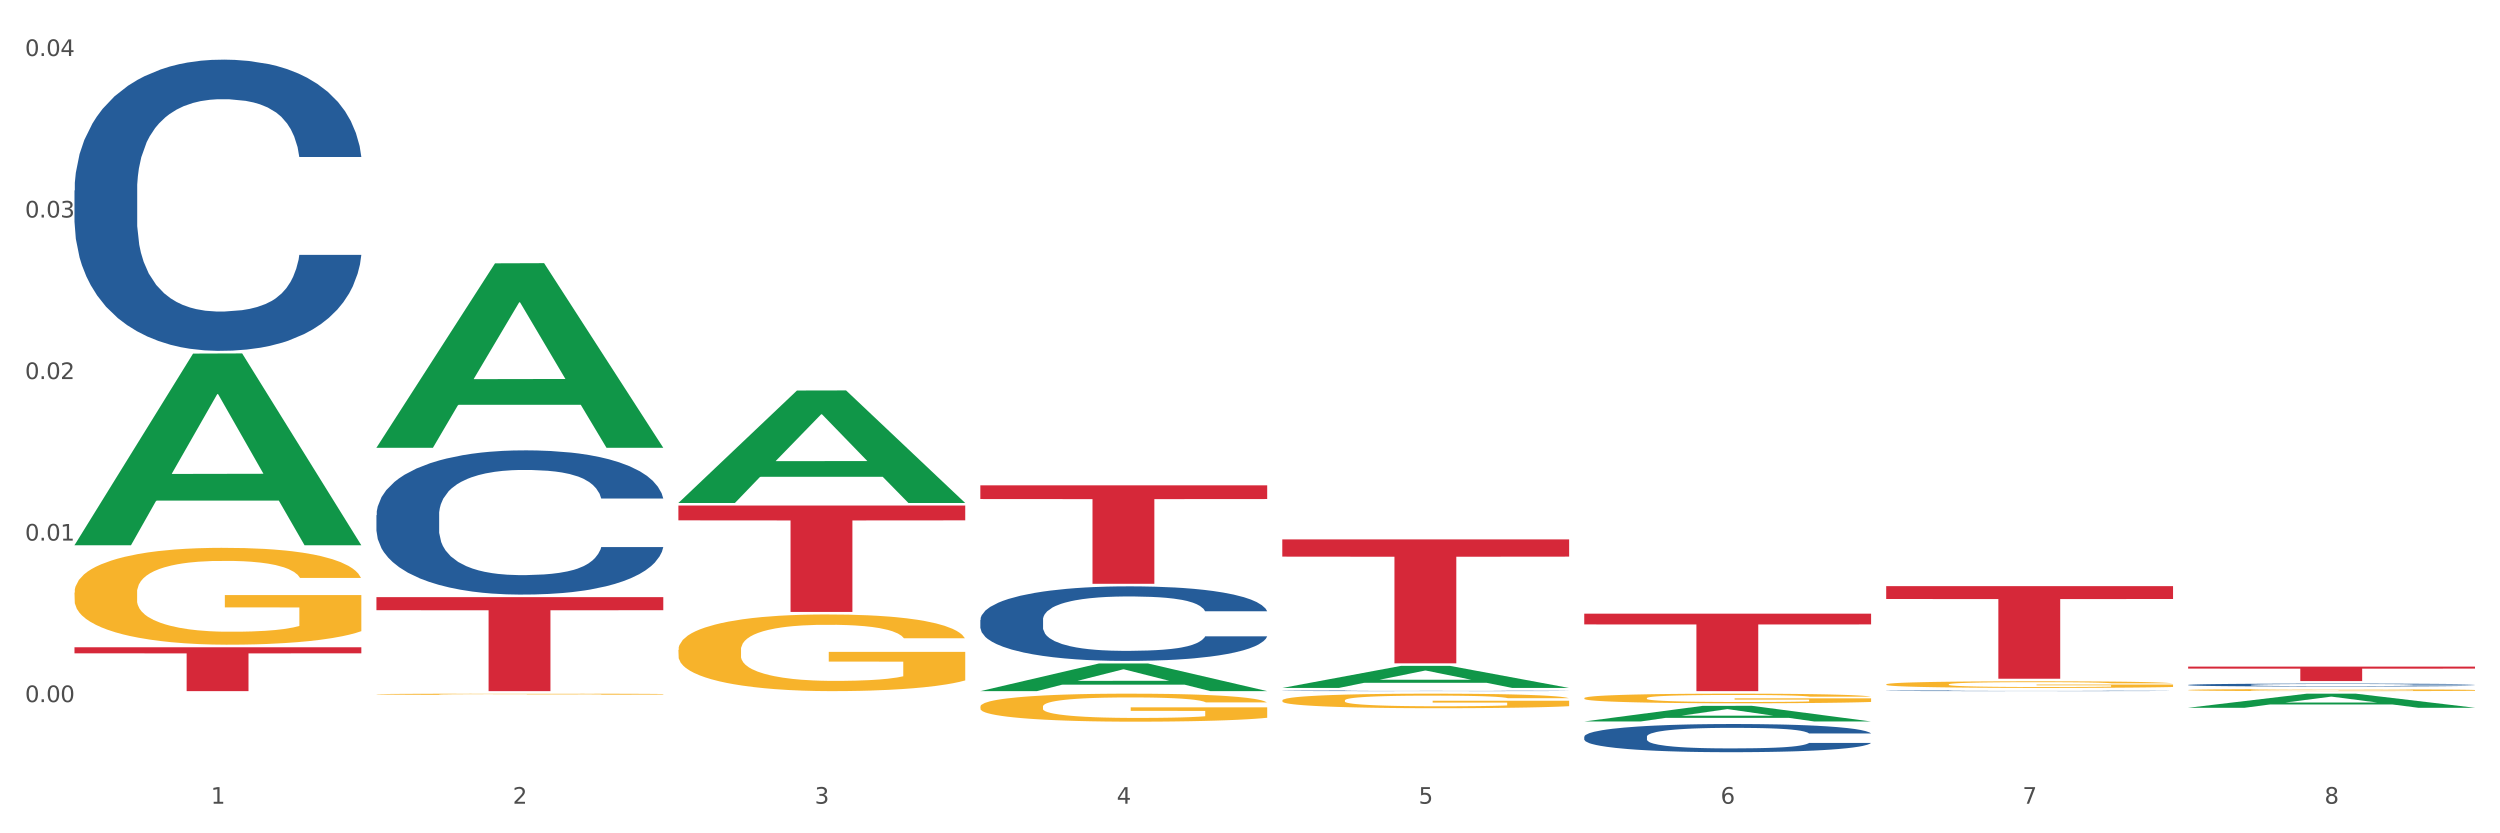 <?xml version="1.0" encoding="utf-8" standalone="no"?>
<!DOCTYPE svg PUBLIC "-//W3C//DTD SVG 1.1//EN"
  "http://www.w3.org/Graphics/SVG/1.1/DTD/svg11.dtd">
<svg xmlns:xlink="http://www.w3.org/1999/xlink" width="1080pt" height="360pt" viewBox="0 0 1080 360" xmlns="http://www.w3.org/2000/svg" version="1.1">
 <rect x="0" y="0" width="1080" height="360" fill="#333333" stroke="none"/>
 <defs>
  <style type="text/css">*{stroke-linejoin: round; stroke-linecap: butt}</style>
 </defs>
 <g id="figure_1">
  <g id="patch_1">
   <path d="M 0 360 
L 1080 360 
L 1080 0 
L 0 0 
z
" style="fill: #ffffff; stroke: #ffffff; stroke-linejoin: miter"/>
  </g>
  <g id="axes_1">
   <g id="matplotlib.axis_1">
    <g id="xtick_1">
     <g id="text_1">
      <!-- 1 -->
      <g style="fill: #4d4d4d" transform="translate(91.082 347.204) scale(0.096 -0.096)">
       <defs>
        <path id="DejaVuSans-31" d="M 794 531 
L 1825 531 
L 1825 4091 
L 703 3866 
L 703 4441 
L 1819 4666 
L 2450 4666 
L 2450 531 
L 3481 531 
L 3481 0 
L 794 0 
L 794 531 
z
" transform="scale(0.016)"/>
       </defs>
       <use xlink:href="#DejaVuSans-31"/>
      </g>
     </g>
    </g>
    <g id="xtick_2">
     <g id="text_2">
      <!-- 2 -->
      <g style="fill: #4d4d4d" transform="translate(221.525 347.204) scale(0.096 -0.096)">
       <defs>
        <path id="DejaVuSans-32" d="M 1228 531 
L 3431 531 
L 3431 0 
L 469 0 
L 469 531 
Q 828 903 1448 1529 
Q 2069 2156 2228 2338 
Q 2531 2678 2651 2914 
Q 2772 3150 2772 3378 
Q 2772 3750 2511 3984 
Q 2250 4219 1831 4219 
Q 1534 4219 1204 4116 
Q 875 4013 500 3803 
L 500 4441 
Q 881 4594 1212 4672 
Q 1544 4750 1819 4750 
Q 2544 4750 2975 4387 
Q 3406 4025 3406 3419 
Q 3406 3131 3298 2873 
Q 3191 2616 2906 2266 
Q 2828 2175 2409 1742 
Q 1991 1309 1228 531 
z
" transform="scale(0.016)"/>
       </defs>
       <use xlink:href="#DejaVuSans-32"/>
      </g>
     </g>
    </g>
    <g id="xtick_3">
     <g id="text_3">
      <!-- 3 -->
      <g style="fill: #4d4d4d" transform="translate(351.968 347.204) scale(0.096 -0.096)">
       <defs>
        <path id="DejaVuSans-33" d="M 2597 2516 
Q 3050 2419 3304 2112 
Q 3559 1806 3559 1356 
Q 3559 666 3084 287 
Q 2609 -91 1734 -91 
Q 1441 -91 1130 -33 
Q 819 25 488 141 
L 488 750 
Q 750 597 1062 519 
Q 1375 441 1716 441 
Q 2309 441 2620 675 
Q 2931 909 2931 1356 
Q 2931 1769 2642 2001 
Q 2353 2234 1838 2234 
L 1294 2234 
L 1294 2753 
L 1863 2753 
Q 2328 2753 2575 2939 
Q 2822 3125 2822 3475 
Q 2822 3834 2567 4026 
Q 2313 4219 1838 4219 
Q 1578 4219 1281 4162 
Q 984 4106 628 3988 
L 628 4550 
Q 988 4650 1302 4700 
Q 1616 4750 1894 4750 
Q 2613 4750 3031 4423 
Q 3450 4097 3450 3541 
Q 3450 3153 3228 2886 
Q 3006 2619 2597 2516 
z
" transform="scale(0.016)"/>
       </defs>
       <use xlink:href="#DejaVuSans-33"/>
      </g>
     </g>
    </g>
    <g id="xtick_4">
     <g id="text_4">
      <!-- 4 -->
      <g style="fill: #4d4d4d" transform="translate(482.412 347.204) scale(0.096 -0.096)">
       <defs>
        <path id="DejaVuSans-34" d="M 2419 4116 
L 825 1625 
L 2419 1625 
L 2419 4116 
z
M 2253 4666 
L 3047 4666 
L 3047 1625 
L 3713 1625 
L 3713 1100 
L 3047 1100 
L 3047 0 
L 2419 0 
L 2419 1100 
L 313 1100 
L 313 1709 
L 2253 4666 
z
" transform="scale(0.016)"/>
       </defs>
       <use xlink:href="#DejaVuSans-34"/>
      </g>
     </g>
    </g>
    <g id="xtick_5">
     <g id="text_5">
      <!-- 5 -->
      <g style="fill: #4d4d4d" transform="translate(612.855 347.204) scale(0.096 -0.096)">
       <defs>
        <path id="DejaVuSans-35" d="M 691 4666 
L 3169 4666 
L 3169 4134 
L 1269 4134 
L 1269 2991 
Q 1406 3038 1543 3061 
Q 1681 3084 1819 3084 
Q 2600 3084 3056 2656 
Q 3513 2228 3513 1497 
Q 3513 744 3044 326 
Q 2575 -91 1722 -91 
Q 1428 -91 1123 -41 
Q 819 9 494 109 
L 494 744 
Q 775 591 1075 516 
Q 1375 441 1709 441 
Q 2250 441 2565 725 
Q 2881 1009 2881 1497 
Q 2881 1984 2565 2268 
Q 2250 2553 1709 2553 
Q 1456 2553 1204 2497 
Q 953 2441 691 2322 
L 691 4666 
z
" transform="scale(0.016)"/>
       </defs>
       <use xlink:href="#DejaVuSans-35"/>
      </g>
     </g>
    </g>
    <g id="xtick_6">
     <g id="text_6">
      <!-- 6 -->
      <g style="fill: #4d4d4d" transform="translate(743.299 347.204) scale(0.096 -0.096)">
       <defs>
        <path id="DejaVuSans-36" d="M 2113 2584 
Q 1688 2584 1439 2293 
Q 1191 2003 1191 1497 
Q 1191 994 1439 701 
Q 1688 409 2113 409 
Q 2538 409 2786 701 
Q 3034 994 3034 1497 
Q 3034 2003 2786 2293 
Q 2538 2584 2113 2584 
z
M 3366 4563 
L 3366 3988 
Q 3128 4100 2886 4159 
Q 2644 4219 2406 4219 
Q 1781 4219 1451 3797 
Q 1122 3375 1075 2522 
Q 1259 2794 1537 2939 
Q 1816 3084 2150 3084 
Q 2853 3084 3261 2657 
Q 3669 2231 3669 1497 
Q 3669 778 3244 343 
Q 2819 -91 2113 -91 
Q 1303 -91 875 529 
Q 447 1150 447 2328 
Q 447 3434 972 4092 
Q 1497 4750 2381 4750 
Q 2619 4750 2861 4703 
Q 3103 4656 3366 4563 
z
" transform="scale(0.016)"/>
       </defs>
       <use xlink:href="#DejaVuSans-36"/>
      </g>
     </g>
    </g>
    <g id="xtick_7">
     <g id="text_7">
      <!-- 7 -->
      <g style="fill: #4d4d4d" transform="translate(873.742 347.204) scale(0.096 -0.096)">
       <defs>
        <path id="DejaVuSans-37" d="M 525 4666 
L 3525 4666 
L 3525 4397 
L 1831 0 
L 1172 0 
L 2766 4134 
L 525 4134 
L 525 4666 
z
" transform="scale(0.016)"/>
       </defs>
       <use xlink:href="#DejaVuSans-37"/>
      </g>
     </g>
    </g>
    <g id="xtick_8">
     <g id="text_8">
      <!-- 8 -->
      <g style="fill: #4d4d4d" transform="translate(1004.185 347.204) scale(0.096 -0.096)">
       <defs>
        <path id="DejaVuSans-38" d="M 2034 2216 
Q 1584 2216 1326 1975 
Q 1069 1734 1069 1313 
Q 1069 891 1326 650 
Q 1584 409 2034 409 
Q 2484 409 2743 651 
Q 3003 894 3003 1313 
Q 3003 1734 2745 1975 
Q 2488 2216 2034 2216 
z
M 1403 2484 
Q 997 2584 770 2862 
Q 544 3141 544 3541 
Q 544 4100 942 4425 
Q 1341 4750 2034 4750 
Q 2731 4750 3128 4425 
Q 3525 4100 3525 3541 
Q 3525 3141 3298 2862 
Q 3072 2584 2669 2484 
Q 3125 2378 3379 2068 
Q 3634 1759 3634 1313 
Q 3634 634 3220 271 
Q 2806 -91 2034 -91 
Q 1263 -91 848 271 
Q 434 634 434 1313 
Q 434 1759 690 2068 
Q 947 2378 1403 2484 
z
M 1172 3481 
Q 1172 3119 1398 2916 
Q 1625 2713 2034 2713 
Q 2441 2713 2670 2916 
Q 2900 3119 2900 3481 
Q 2900 3844 2670 4047 
Q 2441 4250 2034 4250 
Q 1625 4250 1398 4047 
Q 1172 3844 1172 3481 
z
" transform="scale(0.016)"/>
       </defs>
       <use xlink:href="#DejaVuSans-38"/>
      </g>
     </g>
    </g>
    <g id="xtick_9"/>
    <g id="xtick_10"/>
    <g id="xtick_11"/>
    <g id="xtick_12"/>
    <g id="xtick_13"/>
    <g id="xtick_14"/>
    <g id="xtick_15"/>
   </g>
   <g id="matplotlib.axis_2">
    <g id="ytick_1">
     <g id="text_9">
      <!-- 0.00 -->
      <g style="fill: #4d4d4d" transform="translate(10.8 303.312) scale(0.096 -0.096)">
       <defs>
        <path id="DejaVuSans-30" d="M 2034 4250 
Q 1547 4250 1301 3770 
Q 1056 3291 1056 2328 
Q 1056 1369 1301 889 
Q 1547 409 2034 409 
Q 2525 409 2770 889 
Q 3016 1369 3016 2328 
Q 3016 3291 2770 3770 
Q 2525 4250 2034 4250 
z
M 2034 4750 
Q 2819 4750 3233 4129 
Q 3647 3509 3647 2328 
Q 3647 1150 3233 529 
Q 2819 -91 2034 -91 
Q 1250 -91 836 529 
Q 422 1150 422 2328 
Q 422 3509 836 4129 
Q 1250 4750 2034 4750 
z
" transform="scale(0.016)"/>
        <path id="DejaVuSans-2e" d="M 684 794 
L 1344 794 
L 1344 0 
L 684 0 
L 684 794 
z
" transform="scale(0.016)"/>
       </defs>
       <use xlink:href="#DejaVuSans-30"/>
       <use xlink:href="#DejaVuSans-2e" transform="translate(63.623 0)"/>
       <use xlink:href="#DejaVuSans-30" transform="translate(95.41 0)"/>
       <use xlink:href="#DejaVuSans-30" transform="translate(159.033 0)"/>
      </g>
     </g>
    </g>
    <g id="ytick_2">
     <g id="text_10">
      <!-- 0.01 -->
      <g style="fill: #4d4d4d" transform="translate(10.8 233.533) scale(0.096 -0.096)">
       <use xlink:href="#DejaVuSans-30"/>
       <use xlink:href="#DejaVuSans-2e" transform="translate(63.623 0)"/>
       <use xlink:href="#DejaVuSans-30" transform="translate(95.41 0)"/>
       <use xlink:href="#DejaVuSans-31" transform="translate(159.033 0)"/>
      </g>
     </g>
    </g>
    <g id="ytick_3">
     <g id="text_11">
      <!-- 0.02 -->
      <g style="fill: #4d4d4d" transform="translate(10.8 163.754) scale(0.096 -0.096)">
       <use xlink:href="#DejaVuSans-30"/>
       <use xlink:href="#DejaVuSans-2e" transform="translate(63.623 0)"/>
       <use xlink:href="#DejaVuSans-30" transform="translate(95.41 0)"/>
       <use xlink:href="#DejaVuSans-32" transform="translate(159.033 0)"/>
      </g>
     </g>
    </g>
    <g id="ytick_4">
     <g id="text_12">
      <!-- 0.03 -->
      <g style="fill: #4d4d4d" transform="translate(10.8 93.975) scale(0.096 -0.096)">
       <use xlink:href="#DejaVuSans-30"/>
       <use xlink:href="#DejaVuSans-2e" transform="translate(63.623 0)"/>
       <use xlink:href="#DejaVuSans-30" transform="translate(95.41 0)"/>
       <use xlink:href="#DejaVuSans-33" transform="translate(159.033 0)"/>
      </g>
     </g>
    </g>
    <g id="ytick_5">
     <g id="text_13">
      <!-- 0.04 -->
      <g style="fill: #4d4d4d" transform="translate(10.8 24.196) scale(0.096 -0.096)">
       <use xlink:href="#DejaVuSans-30"/>
       <use xlink:href="#DejaVuSans-2e" transform="translate(63.623 0)"/>
       <use xlink:href="#DejaVuSans-30" transform="translate(95.41 0)"/>
       <use xlink:href="#DejaVuSans-34" transform="translate(159.033 0)"/>
      </g>
     </g>
    </g>
    <g id="ytick_6"/>
    <g id="ytick_7"/>
    <g id="ytick_8"/>
    <g id="ytick_9"/>
    <g id="ytick_10"/>
   </g>
   <g id="PolyCollection_1">
    <path d="M 32.175 235.408 
L 32.303 235.331 
L 83.404 152.751 
L 104.611 152.673 
L 156.096 235.564 
L 131.567 235.564 
L 120.453 216.262 
L 67.691 216.262 
L 67.307 216.573 
L 56.576 235.564 
L 32.175 235.564 
L 32.175 235.408 
L 74.334 204.743 
L 113.81 204.665 
L 94.263 170.341 
L 94.008 170.186 
L 93.752 170.419 
L 74.206 204.665 
L 74.334 204.743 
L 32.175 235.408 
z
" clip-path="url(#pcb6a0d32c8)" style="fill: #109648"/>
    <path d="M 162.618 257.963 
L 286.54 257.963 
L 286.54 263.606 
L 237.793 263.644 
L 237.793 298.569 
L 211.071 298.569 
L 211.071 263.644 
L 162.618 263.606 
L 162.618 258.001 
L 162.618 257.963 
z
" clip-path="url(#pcb6a0d32c8)" style="fill: #d62839"/>
    <path d="M 32.175 279.608 
L 156.096 279.608 
L 156.096 282.243 
L 107.35 282.261 
L 107.35 298.569 
L 80.628 298.569 
L 80.628 282.261 
L 32.175 282.243 
L 32.175 279.626 
L 32.175 279.608 
z
" clip-path="url(#pcb6a0d32c8)" style="fill: #d62839"/>
    <path d="M 162.618 222.549 
L 162.765 222.492 
L 162.765 220.899 
L 163.204 218.736 
L 164.816 214.752 
L 166.866 211.736 
L 170.382 208.207 
L 172.286 206.727 
L 174.776 205.077 
L 179.903 202.402 
L 185.762 200.126 
L 189.863 198.873 
L 192.94 198.077 
L 199.824 196.654 
L 203.779 196.028 
L 207.88 195.516 
L 211.396 195.174 
L 217.255 194.776 
L 221.942 194.605 
L 227.362 194.548 
L 231.903 194.605 
L 237.909 194.833 
L 246.697 195.516 
L 250.066 195.914 
L 254.607 196.597 
L 259.295 197.508 
L 263.103 198.418 
L 267.497 199.727 
L 272.038 201.435 
L 276.433 203.597 
L 279.509 205.589 
L 281.999 207.695 
L 284.196 210.256 
L 285.807 213.045 
L 286.54 215.378 
L 259.734 215.378 
L 259.002 213.272 
L 257.537 210.996 
L 256.072 209.459 
L 254.461 208.207 
L 251.971 206.784 
L 249.773 205.874 
L 246.111 204.792 
L 242.742 204.109 
L 239.959 203.711 
L 236.59 203.37 
L 229.413 203.028 
L 224.286 203.028 
L 221.064 203.142 
L 217.109 203.426 
L 213.74 203.825 
L 209.785 204.508 
L 206.709 205.248 
L 203.633 206.215 
L 201.875 206.898 
L 199.238 208.15 
L 197.48 209.175 
L 195.137 210.939 
L 193.818 212.191 
L 191.475 215.435 
L 190.449 217.825 
L 190.01 219.476 
L 189.717 221.297 
L 189.717 230.175 
L 190.596 234.159 
L 191.328 235.866 
L 192.5 237.802 
L 194.697 240.306 
L 197.92 242.753 
L 201.289 244.517 
L 204.072 245.599 
L 206.709 246.395 
L 209.345 247.021 
L 212.568 247.59 
L 215.204 247.932 
L 219.159 248.273 
L 223.847 248.444 
L 227.509 248.444 
L 234.979 248.16 
L 238.348 247.875 
L 241.571 247.477 
L 245.086 246.851 
L 247.869 246.168 
L 249.48 245.655 
L 252.117 244.574 
L 254.168 243.436 
L 255.926 242.127 
L 257.097 240.989 
L 258.416 239.281 
L 259.441 237.346 
L 259.734 236.322 
L 286.54 236.322 
L 285.954 238.371 
L 284.928 240.363 
L 282.878 243.037 
L 281.266 244.574 
L 278.776 246.452 
L 276.14 248.046 
L 272.478 249.81 
L 269.109 251.119 
L 265.593 252.257 
L 261.785 253.282 
L 254.9 254.704 
L 252.41 255.103 
L 247.137 255.786 
L 243.035 256.184 
L 237.03 256.583 
L 230.878 256.81 
L 224.433 256.867 
L 218.72 256.753 
L 212.421 256.412 
L 208.466 256.07 
L 204.072 255.558 
L 198.945 254.761 
L 194.111 253.794 
L 189.571 252.656 
L 185.323 251.347 
L 181.368 249.867 
L 176.241 247.42 
L 172.432 245.029 
L 169.649 242.81 
L 167.745 240.932 
L 165.841 238.541 
L 164.816 236.891 
L 163.204 232.907 
L 162.618 229.208 
L 162.618 222.549 
z
" clip-path="url(#pcb6a0d32c8)" style="fill: #255c99"/>
    <path d="M 945.279 298.09 
L 945.425 298.089 
L 945.425 298.06 
L 945.718 298.034 
L 947.181 297.973 
L 949.375 297.923 
L 950.985 297.896 
L 952.594 297.874 
L 954.496 297.852 
L 956.837 297.829 
L 961.08 297.796 
L 963.713 297.779 
L 966.932 297.761 
L 972.784 297.735 
L 977.027 297.72 
L 981.416 297.708 
L 988.585 297.694 
L 993.267 297.687 
L 998.242 297.682 
L 1004.24 297.679 
L 1008.776 297.678 
L 1018.724 297.681 
L 1027.21 297.688 
L 1031.307 297.694 
L 1036.574 297.703 
L 1039.354 297.71 
L 1043.889 297.723 
L 1048.571 297.74 
L 1051.79 297.755 
L 1056.618 297.782 
L 1060.275 297.81 
L 1063.64 297.844 
L 1065.396 297.868 
L 1066.713 297.89 
L 1067.883 297.915 
L 1069.054 297.955 
L 1042.719 297.955 
L 1041.694 297.926 
L 1040.085 297.899 
L 1037.744 297.873 
L 1035.696 297.857 
L 1032.185 297.837 
L 1028.966 297.824 
L 1025.601 297.814 
L 1021.504 297.806 
L 1018.285 297.802 
L 1013.75 297.798 
L 1004.825 297.799 
L 998.827 297.806 
L 994.73 297.814 
L 992.097 297.821 
L 989.756 297.829 
L 987.122 297.841 
L 984.05 297.858 
L 981.855 297.873 
L 979.661 297.893 
L 977.905 297.912 
L 976.296 297.935 
L 974.979 297.96 
L 973.955 297.985 
L 973.077 298.016 
L 972.345 298.067 
L 972.345 298.178 
L 972.638 298.204 
L 973.37 298.237 
L 974.247 298.262 
L 975.71 298.292 
L 977.027 298.313 
L 979.514 298.342 
L 982.294 298.366 
L 984.489 298.382 
L 986.683 298.395 
L 990.487 298.413 
L 994.73 298.427 
L 998.388 298.436 
L 1003.362 298.444 
L 1006.727 298.448 
L 1009.653 298.449 
L 1016.822 298.449 
L 1021.943 298.447 
L 1027.649 298.441 
L 1032.038 298.434 
L 1035.696 298.425 
L 1039.792 298.41 
L 1042.426 298.396 
L 1042.426 298.226 
L 1010.239 298.226 
L 1010.239 298.113 
L 1069.2 298.113 
L 1069.2 298.444 
L 1066.713 298.462 
L 1063.933 298.477 
L 1061.007 298.491 
L 1056.618 298.508 
L 1051.351 298.524 
L 1046.669 298.536 
L 1041.694 298.545 
L 1035.842 298.554 
L 1028.234 298.562 
L 1023.553 298.566 
L 1017.7 298.568 
L 1010.824 298.569 
L 1004.825 298.567 
L 998.973 298.563 
L 992.828 298.556 
L 986.83 298.545 
L 982.294 298.535 
L 977.759 298.522 
L 972.931 298.505 
L 969.127 298.488 
L 966.201 298.474 
L 962.982 298.455 
L 959.47 298.431 
L 956.837 298.409 
L 954.496 298.386 
L 952.009 298.357 
L 950.253 298.331 
L 948.498 298.3 
L 947.473 298.276 
L 946.303 298.239 
L 945.425 298.188 
L 945.279 298.09 
z
" clip-path="url(#pcb6a0d32c8)" style="fill: #f7b32b"/>
    <path d="M 814.835 295.638 
L 814.982 295.635 
L 814.982 295.541 
L 815.274 295.46 
L 816.737 295.264 
L 818.932 295.101 
L 820.541 295.015 
L 822.151 294.944 
L 824.053 294.874 
L 826.394 294.801 
L 830.636 294.693 
L 833.27 294.638 
L 836.489 294.581 
L 842.341 294.497 
L 846.584 294.45 
L 850.973 294.411 
L 858.142 294.364 
L 862.824 294.343 
L 867.798 294.327 
L 873.797 294.317 
L 878.332 294.314 
L 888.281 294.322 
L 896.767 294.345 
L 900.863 294.364 
L 906.13 294.395 
L 908.91 294.416 
L 913.446 294.458 
L 918.127 294.513 
L 921.346 294.56 
L 926.174 294.649 
L 929.832 294.738 
L 933.197 294.848 
L 934.953 294.923 
L 936.269 294.994 
L 937.44 295.075 
L 938.61 295.203 
L 912.275 295.203 
L 911.251 295.112 
L 909.642 295.026 
L 907.301 294.942 
L 905.253 294.889 
L 901.741 294.824 
L 898.522 294.782 
L 895.157 294.751 
L 891.061 294.725 
L 887.842 294.712 
L 883.307 294.701 
L 874.382 294.704 
L 868.383 294.725 
L 864.287 294.751 
L 861.653 294.774 
L 859.312 294.801 
L 856.679 294.837 
L 853.606 294.892 
L 851.412 294.942 
L 849.217 295.005 
L 847.462 295.067 
L 845.852 295.141 
L 844.536 295.219 
L 843.511 295.3 
L 842.634 295.4 
L 841.902 295.564 
L 841.902 295.923 
L 842.195 296.004 
L 842.926 296.111 
L 843.804 296.192 
L 845.267 296.289 
L 846.584 296.355 
L 849.071 296.449 
L 851.851 296.527 
L 854.045 296.577 
L 856.24 296.619 
L 860.044 296.676 
L 864.287 296.723 
L 867.944 296.752 
L 872.919 296.778 
L 876.284 296.789 
L 879.21 296.794 
L 886.379 296.794 
L 891.5 296.786 
L 897.206 296.768 
L 901.595 296.744 
L 905.253 296.716 
L 909.349 296.668 
L 911.983 296.624 
L 911.983 296.077 
L 879.795 296.075 
L 879.795 295.711 
L 938.757 295.711 
L 938.757 296.778 
L 936.269 296.833 
L 933.49 296.883 
L 930.563 296.927 
L 926.174 296.982 
L 920.907 297.035 
L 916.225 297.071 
L 911.251 297.103 
L 905.399 297.132 
L 897.791 297.158 
L 893.109 297.168 
L 887.257 297.176 
L 880.38 297.179 
L 874.382 297.173 
L 868.53 297.16 
L 862.385 297.137 
L 856.386 297.103 
L 851.851 297.069 
L 847.315 297.027 
L 842.487 296.972 
L 838.683 296.92 
L 835.757 296.873 
L 832.538 296.812 
L 829.027 296.734 
L 826.394 296.663 
L 824.053 296.59 
L 821.565 296.496 
L 819.81 296.415 
L 818.054 296.313 
L 817.03 296.237 
L 815.86 296.119 
L 814.982 295.954 
L 814.835 295.638 
z
" clip-path="url(#pcb6a0d32c8)" style="fill: #f7b32b"/>
    <path d="M 684.392 301.586 
L 684.538 301.582 
L 684.538 301.445 
L 684.831 301.327 
L 686.294 301.043 
L 688.489 300.807 
L 690.098 300.682 
L 691.707 300.58 
L 693.609 300.477 
L 695.95 300.371 
L 700.193 300.215 
L 702.827 300.135 
L 706.045 300.052 
L 711.898 299.93 
L 716.14 299.862 
L 720.53 299.805 
L 727.699 299.737 
L 732.38 299.706 
L 737.355 299.684 
L 743.353 299.668 
L 747.889 299.665 
L 757.838 299.676 
L 766.323 299.71 
L 770.42 299.737 
L 775.687 299.782 
L 778.467 299.813 
L 783.002 299.873 
L 787.684 299.953 
L 790.903 300.021 
L 795.731 300.151 
L 799.389 300.28 
L 802.754 300.439 
L 804.509 300.549 
L 805.826 300.652 
L 806.996 300.769 
L 808.167 300.955 
L 781.832 300.955 
L 780.808 300.822 
L 779.198 300.697 
L 776.857 300.576 
L 774.809 300.5 
L 771.298 300.405 
L 768.079 300.344 
L 764.714 300.299 
L 760.617 300.261 
L 757.399 300.242 
L 752.863 300.226 
L 743.939 300.23 
L 737.94 300.261 
L 733.843 300.299 
L 731.21 300.333 
L 728.869 300.371 
L 726.236 300.424 
L 723.163 300.504 
L 720.968 300.576 
L 718.774 300.667 
L 717.018 300.758 
L 715.409 300.864 
L 714.092 300.978 
L 713.068 301.096 
L 712.19 301.24 
L 711.459 301.479 
L 711.459 301.999 
L 711.751 302.117 
L 712.483 302.273 
L 713.361 302.39 
L 714.824 302.531 
L 716.14 302.626 
L 718.628 302.763 
L 721.407 302.876 
L 723.602 302.949 
L 725.797 303.009 
L 729.601 303.093 
L 733.843 303.161 
L 737.501 303.203 
L 742.475 303.241 
L 745.841 303.256 
L 748.767 303.264 
L 755.936 303.264 
L 761.056 303.252 
L 766.762 303.226 
L 771.151 303.192 
L 774.809 303.15 
L 778.906 303.081 
L 781.539 303.017 
L 781.539 302.223 
L 749.352 302.22 
L 749.352 301.692 
L 808.313 301.692 
L 808.313 303.241 
L 805.826 303.321 
L 803.046 303.393 
L 800.12 303.457 
L 795.731 303.537 
L 790.464 303.613 
L 785.782 303.666 
L 780.808 303.712 
L 774.955 303.753 
L 767.348 303.791 
L 762.666 303.807 
L 756.813 303.818 
L 749.937 303.822 
L 743.939 303.814 
L 738.086 303.795 
L 731.941 303.761 
L 725.943 303.712 
L 721.407 303.662 
L 716.872 303.602 
L 712.044 303.522 
L 708.24 303.446 
L 705.314 303.378 
L 702.095 303.29 
L 698.584 303.176 
L 695.95 303.074 
L 693.609 302.968 
L 691.122 302.831 
L 689.366 302.713 
L 687.611 302.565 
L 686.587 302.455 
L 685.416 302.284 
L 684.538 302.045 
L 684.392 301.586 
z
" clip-path="url(#pcb6a0d32c8)" style="fill: #f7b32b"/>
    <path d="M 553.949 302.569 
L 554.095 302.563 
L 554.095 302.357 
L 554.388 302.179 
L 555.851 301.748 
L 558.045 301.392 
L 559.655 301.203 
L 561.264 301.048 
L 563.166 300.893 
L 565.507 300.732 
L 569.75 300.497 
L 572.383 300.376 
L 575.602 300.25 
L 581.454 300.066 
L 585.697 299.963 
L 590.086 299.877 
L 597.255 299.774 
L 601.937 299.728 
L 606.911 299.693 
L 612.91 299.67 
L 617.445 299.665 
L 627.394 299.682 
L 635.88 299.733 
L 639.977 299.774 
L 645.244 299.843 
L 648.023 299.888 
L 652.559 299.98 
L 657.241 300.101 
L 660.459 300.204 
L 665.287 300.399 
L 668.945 300.595 
L 672.31 300.836 
L 674.066 301.002 
L 675.383 301.157 
L 676.553 301.335 
L 677.724 301.616 
L 651.388 301.616 
L 650.364 301.415 
L 648.755 301.226 
L 646.414 301.042 
L 644.366 300.927 
L 640.854 300.784 
L 637.636 300.692 
L 634.271 300.623 
L 630.174 300.566 
L 626.955 300.537 
L 622.42 300.514 
L 613.495 300.52 
L 607.497 300.566 
L 603.4 300.623 
L 600.767 300.675 
L 598.426 300.732 
L 595.792 300.813 
L 592.72 300.933 
L 590.525 301.042 
L 588.331 301.18 
L 586.575 301.318 
L 584.965 301.479 
L 583.649 301.651 
L 582.625 301.829 
L 581.747 302.047 
L 581.015 302.408 
L 581.015 303.195 
L 581.308 303.373 
L 582.039 303.608 
L 582.917 303.786 
L 584.38 303.999 
L 585.697 304.142 
L 588.184 304.349 
L 590.964 304.521 
L 593.159 304.63 
L 595.353 304.722 
L 599.157 304.848 
L 603.4 304.951 
L 607.058 305.015 
L 612.032 305.072 
L 615.397 305.095 
L 618.323 305.106 
L 625.492 305.106 
L 630.613 305.089 
L 636.319 305.049 
L 640.708 304.997 
L 644.366 304.934 
L 648.462 304.831 
L 651.096 304.733 
L 651.096 303.534 
L 618.908 303.528 
L 618.908 302.73 
L 677.87 302.73 
L 677.87 305.072 
L 675.383 305.193 
L 672.603 305.302 
L 669.677 305.399 
L 665.287 305.52 
L 660.02 305.635 
L 655.339 305.715 
L 650.364 305.784 
L 644.512 305.847 
L 636.904 305.904 
L 632.222 305.927 
L 626.37 305.945 
L 619.494 305.95 
L 613.495 305.939 
L 607.643 305.91 
L 601.498 305.858 
L 595.5 305.784 
L 590.964 305.709 
L 586.429 305.617 
L 581.6 305.497 
L 577.796 305.382 
L 574.87 305.279 
L 571.652 305.147 
L 568.14 304.974 
L 565.507 304.819 
L 563.166 304.659 
L 560.679 304.452 
L 558.923 304.274 
L 557.167 304.05 
L 556.143 303.884 
L 554.973 303.625 
L 554.095 303.264 
L 553.949 302.569 
z
" clip-path="url(#pcb6a0d32c8)" style="fill: #f7b32b"/>
    <path d="M 293.062 218.405 
L 416.983 218.405 
L 416.983 224.79 
L 368.237 224.833 
L 368.237 264.352 
L 341.514 264.352 
L 341.514 224.833 
L 293.062 224.79 
L 293.062 218.448 
L 293.062 218.405 
z
" clip-path="url(#pcb6a0d32c8)" style="fill: #d62839"/>
    <path d="M 423.505 305.256 
L 423.651 305.245 
L 423.651 304.847 
L 423.944 304.505 
L 425.407 303.676 
L 427.602 302.991 
L 429.211 302.626 
L 430.82 302.328 
L 432.722 302.029 
L 435.063 301.72 
L 439.306 301.267 
L 441.94 301.035 
L 445.158 300.792 
L 451.011 300.438 
L 455.254 300.239 
L 459.643 300.073 
L 466.812 299.875 
L 471.494 299.786 
L 476.468 299.72 
L 482.467 299.676 
L 487.002 299.665 
L 496.951 299.698 
L 505.437 299.797 
L 509.533 299.875 
L 514.8 300.007 
L 517.58 300.096 
L 522.115 300.272 
L 526.797 300.504 
L 530.016 300.703 
L 534.844 301.079 
L 538.502 301.455 
L 541.867 301.919 
L 543.622 302.239 
L 544.939 302.538 
L 546.11 302.88 
L 547.28 303.422 
L 520.945 303.422 
L 519.921 303.035 
L 518.312 302.67 
L 515.971 302.317 
L 513.922 302.096 
L 510.411 301.819 
L 507.192 301.643 
L 503.827 301.51 
L 499.731 301.4 
L 496.512 301.344 
L 491.976 301.3 
L 483.052 301.311 
L 477.053 301.4 
L 472.957 301.51 
L 470.323 301.609 
L 467.982 301.72 
L 465.349 301.875 
L 462.276 302.107 
L 460.082 302.317 
L 457.887 302.582 
L 456.131 302.847 
L 454.522 303.157 
L 453.205 303.488 
L 452.181 303.831 
L 451.303 304.251 
L 450.572 304.947 
L 450.572 306.461 
L 450.864 306.803 
L 451.596 307.256 
L 452.474 307.599 
L 453.937 308.008 
L 455.254 308.284 
L 457.741 308.682 
L 460.521 309.013 
L 462.715 309.223 
L 464.91 309.4 
L 468.714 309.643 
L 472.957 309.842 
L 476.614 309.964 
L 481.589 310.074 
L 484.954 310.119 
L 487.88 310.141 
L 495.049 310.141 
L 500.17 310.108 
L 505.875 310.03 
L 510.265 309.931 
L 513.922 309.809 
L 518.019 309.61 
L 520.652 309.422 
L 520.652 307.113 
L 488.465 307.102 
L 488.465 305.566 
L 547.426 305.566 
L 547.426 310.074 
L 544.939 310.306 
L 542.159 310.516 
L 539.233 310.704 
L 534.844 310.936 
L 529.577 311.157 
L 524.895 311.312 
L 519.921 311.445 
L 514.069 311.566 
L 506.461 311.677 
L 501.779 311.721 
L 495.927 311.754 
L 489.05 311.765 
L 483.052 311.743 
L 477.2 311.688 
L 471.055 311.588 
L 465.056 311.445 
L 460.521 311.301 
L 455.985 311.124 
L 451.157 310.892 
L 447.353 310.671 
L 444.427 310.472 
L 441.208 310.218 
L 437.697 309.886 
L 435.063 309.588 
L 432.722 309.279 
L 430.235 308.881 
L 428.48 308.538 
L 426.724 308.107 
L 425.7 307.787 
L 424.529 307.29 
L 423.651 306.593 
L 423.505 305.256 
z
" clip-path="url(#pcb6a0d32c8)" style="fill: #f7b32b"/>
    <path d="M 162.618 299.913 
L 162.765 299.913 
L 162.765 299.895 
L 163.057 299.88 
L 164.52 299.843 
L 166.715 299.813 
L 168.324 299.796 
L 169.934 299.783 
L 171.836 299.77 
L 174.177 299.756 
L 178.419 299.736 
L 181.053 299.726 
L 184.272 299.715 
L 190.124 299.699 
L 194.367 299.69 
L 198.756 299.683 
L 205.925 299.674 
L 210.607 299.67 
L 215.581 299.667 
L 221.58 299.665 
L 226.115 299.665 
L 236.064 299.666 
L 244.55 299.67 
L 248.646 299.674 
L 253.913 299.68 
L 256.693 299.684 
L 261.229 299.692 
L 265.91 299.702 
L 269.129 299.711 
L 273.957 299.727 
L 277.615 299.744 
L 280.98 299.765 
L 282.736 299.779 
L 284.052 299.792 
L 285.223 299.808 
L 286.393 299.832 
L 260.058 299.832 
L 259.034 299.815 
L 257.425 299.798 
L 255.084 299.783 
L 253.036 299.773 
L 249.524 299.76 
L 246.305 299.753 
L 242.94 299.747 
L 238.844 299.742 
L 235.625 299.739 
L 231.09 299.737 
L 222.165 299.738 
L 216.166 299.742 
L 212.07 299.747 
L 209.436 299.751 
L 207.095 299.756 
L 204.462 299.763 
L 201.389 299.773 
L 199.195 299.783 
L 197 299.794 
L 195.245 299.806 
L 193.635 299.82 
L 192.319 299.835 
L 191.294 299.85 
L 190.417 299.869 
L 189.685 299.9 
L 189.685 299.967 
L 189.978 299.982 
L 190.709 300.002 
L 191.587 300.018 
L 193.05 300.036 
L 194.367 300.048 
L 196.854 300.066 
L 199.634 300.08 
L 201.828 300.09 
L 204.023 300.098 
L 207.827 300.108 
L 212.07 300.117 
L 215.727 300.123 
L 220.702 300.128 
L 224.067 300.13 
L 226.993 300.131 
L 234.162 300.131 
L 239.283 300.129 
L 244.989 300.126 
L 249.378 300.121 
L 253.036 300.116 
L 257.132 300.107 
L 259.766 300.099 
L 259.766 299.996 
L 227.578 299.995 
L 227.578 299.927 
L 286.54 299.927 
L 286.54 300.128 
L 284.052 300.138 
L 281.273 300.147 
L 278.346 300.156 
L 273.957 300.166 
L 268.69 300.176 
L 264.008 300.183 
L 259.034 300.189 
L 253.182 300.194 
L 245.574 300.199 
L 240.892 300.201 
L 235.04 300.202 
L 228.164 300.203 
L 222.165 300.202 
L 216.313 300.199 
L 210.168 300.195 
L 204.169 300.189 
L 199.634 300.182 
L 195.098 300.174 
L 190.27 300.164 
L 186.466 300.154 
L 183.54 300.145 
L 180.321 300.134 
L 176.81 300.119 
L 174.177 300.106 
L 171.836 300.092 
L 169.348 300.075 
L 167.593 300.059 
L 165.837 300.04 
L 164.813 300.026 
L 163.643 300.004 
L 162.765 299.973 
L 162.618 299.913 
z
" clip-path="url(#pcb6a0d32c8)" style="fill: #f7b32b"/>
    <path d="M 32.175 256 
L 32.321 255.962 
L 32.321 254.586 
L 32.614 253.401 
L 34.077 250.534 
L 36.272 248.164 
L 37.881 246.903 
L 39.49 245.871 
L 41.392 244.839 
L 43.733 243.769 
L 47.976 242.202 
L 50.61 241.399 
L 53.828 240.558 
L 59.681 239.335 
L 63.923 238.647 
L 68.313 238.074 
L 75.482 237.386 
L 80.163 237.08 
L 85.138 236.851 
L 91.136 236.698 
L 95.672 236.66 
L 105.621 236.774 
L 114.106 237.118 
L 118.203 237.386 
L 123.47 237.844 
L 126.25 238.15 
L 130.785 238.762 
L 135.467 239.564 
L 138.686 240.252 
L 143.514 241.552 
L 147.172 242.852 
L 150.537 244.457 
L 152.292 245.565 
L 153.609 246.597 
L 154.779 247.782 
L 155.95 249.655 
L 129.615 249.655 
L 128.591 248.317 
L 126.981 247.056 
L 124.64 245.833 
L 122.592 245.068 
L 119.081 244.113 
L 115.862 243.501 
L 112.497 243.043 
L 108.4 242.66 
L 105.182 242.469 
L 100.646 242.316 
L 91.722 242.355 
L 85.723 242.66 
L 81.626 243.043 
L 78.993 243.387 
L 76.652 243.769 
L 74.019 244.304 
L 70.946 245.107 
L 68.752 245.833 
L 66.557 246.75 
L 64.801 247.668 
L 63.192 248.738 
L 61.875 249.884 
L 60.851 251.069 
L 59.973 252.522 
L 59.242 254.93 
L 59.242 260.166 
L 59.534 261.351 
L 60.266 262.918 
L 61.144 264.103 
L 62.607 265.517 
L 63.923 266.473 
L 66.411 267.849 
L 69.19 268.995 
L 71.385 269.722 
L 73.58 270.333 
L 77.384 271.174 
L 81.626 271.862 
L 85.284 272.283 
L 90.259 272.665 
L 93.624 272.818 
L 96.55 272.894 
L 103.719 272.894 
L 108.839 272.779 
L 114.545 272.512 
L 118.934 272.168 
L 122.592 271.747 
L 126.689 271.059 
L 129.322 270.41 
L 129.322 262.421 
L 97.135 262.383 
L 97.135 257.07 
L 156.096 257.07 
L 156.096 272.665 
L 153.609 273.467 
L 150.829 274.194 
L 147.903 274.843 
L 143.514 275.646 
L 138.247 276.41 
L 133.565 276.946 
L 128.591 277.404 
L 122.738 277.825 
L 115.131 278.207 
L 110.449 278.36 
L 104.596 278.474 
L 97.72 278.513 
L 91.722 278.436 
L 85.869 278.245 
L 79.724 277.901 
L 73.726 277.404 
L 69.19 276.907 
L 64.655 276.296 
L 59.827 275.493 
L 56.023 274.729 
L 53.097 274.041 
L 49.878 273.162 
L 46.367 272.015 
L 43.733 270.983 
L 41.392 269.913 
L 38.905 268.537 
L 37.149 267.352 
L 35.394 265.861 
L 34.37 264.753 
L 33.199 263.033 
L 32.321 260.625 
L 32.175 256 
z
" clip-path="url(#pcb6a0d32c8)" style="fill: #f7b32b"/>
    <path d="M 945.279 295.883 
L 945.425 295.882 
L 945.425 295.849 
L 945.865 295.805 
L 947.476 295.724 
L 949.527 295.662 
L 953.042 295.591 
L 954.946 295.56 
L 957.437 295.527 
L 962.563 295.472 
L 968.422 295.426 
L 972.524 295.4 
L 975.6 295.384 
L 982.484 295.355 
L 986.439 295.342 
L 990.541 295.332 
L 994.056 295.325 
L 999.915 295.317 
L 1004.603 295.313 
L 1010.022 295.312 
L 1014.563 295.313 
L 1020.569 295.318 
L 1029.358 295.332 
L 1032.727 295.34 
L 1037.268 295.354 
L 1041.955 295.372 
L 1045.763 295.391 
L 1050.158 295.418 
L 1054.699 295.453 
L 1059.093 295.497 
L 1062.169 295.537 
L 1064.659 295.58 
L 1066.856 295.632 
L 1068.468 295.689 
L 1069.2 295.737 
L 1042.394 295.737 
L 1041.662 295.694 
L 1040.197 295.647 
L 1038.732 295.616 
L 1037.121 295.591 
L 1034.631 295.562 
L 1032.434 295.543 
L 1028.772 295.521 
L 1025.403 295.507 
L 1022.62 295.499 
L 1019.251 295.492 
L 1012.073 295.485 
L 1006.946 295.485 
L 1003.724 295.487 
L 999.769 295.493 
L 996.4 295.501 
L 992.445 295.515 
L 989.369 295.53 
L 986.293 295.55 
L 984.535 295.564 
L 981.899 295.589 
L 980.141 295.61 
L 977.797 295.646 
L 976.479 295.672 
L 974.135 295.738 
L 973.11 295.787 
L 972.67 295.82 
L 972.377 295.857 
L 972.377 296.038 
L 973.256 296.12 
L 973.989 296.154 
L 975.16 296.194 
L 977.358 296.245 
L 980.58 296.295 
L 983.949 296.331 
L 986.732 296.353 
L 989.369 296.369 
L 992.006 296.382 
L 995.228 296.393 
L 997.865 296.4 
L 1001.82 296.407 
L 1006.507 296.411 
L 1010.169 296.411 
L 1017.639 296.405 
L 1021.008 296.399 
L 1024.231 296.391 
L 1027.746 296.378 
L 1030.53 296.364 
L 1032.141 296.354 
L 1034.777 296.332 
L 1036.828 296.309 
L 1038.586 296.282 
L 1039.758 296.259 
L 1041.076 296.224 
L 1042.101 296.185 
L 1042.394 296.164 
L 1069.2 296.164 
L 1068.614 296.205 
L 1067.589 296.246 
L 1065.538 296.301 
L 1063.927 296.332 
L 1061.437 296.37 
L 1058.8 296.403 
L 1055.138 296.439 
L 1051.769 296.465 
L 1048.254 296.488 
L 1044.445 296.509 
L 1037.561 296.538 
L 1035.07 296.546 
L 1029.797 296.56 
L 1025.696 296.569 
L 1019.69 296.577 
L 1013.538 296.581 
L 1007.093 296.582 
L 1001.38 296.58 
L 995.082 296.573 
L 991.127 296.566 
L 986.732 296.556 
L 981.606 296.54 
L 976.772 296.52 
L 972.231 296.497 
L 967.983 296.47 
L 964.028 296.44 
L 958.901 296.39 
L 955.093 296.341 
L 952.31 296.296 
L 950.406 296.258 
L 948.501 296.209 
L 947.476 296.175 
L 945.865 296.094 
L 945.279 296.019 
L 945.279 295.883 
z
" clip-path="url(#pcb6a0d32c8)" style="fill: #255c99"/>
    <path d="M 814.835 298.407 
L 814.982 298.406 
L 814.982 298.399 
L 815.421 298.389 
L 817.033 298.37 
L 819.083 298.356 
L 822.599 298.339 
L 824.503 298.332 
L 826.993 298.324 
L 832.12 298.311 
L 837.979 298.301 
L 842.08 298.295 
L 845.157 298.291 
L 852.041 298.284 
L 855.996 298.281 
L 860.097 298.279 
L 863.613 298.277 
L 869.472 298.275 
L 874.159 298.274 
L 879.579 298.274 
L 884.12 298.274 
L 890.126 298.276 
L 898.914 298.279 
L 902.283 298.281 
L 906.824 298.284 
L 911.512 298.288 
L 915.32 298.293 
L 919.714 298.299 
L 924.255 298.307 
L 928.65 298.317 
L 931.726 298.326 
L 934.216 298.336 
L 936.413 298.349 
L 938.024 298.362 
L 938.757 298.373 
L 911.951 298.373 
L 911.219 298.363 
L 909.754 298.352 
L 908.289 298.345 
L 906.678 298.339 
L 904.188 298.332 
L 901.99 298.328 
L 898.328 298.323 
L 894.959 298.319 
L 892.176 298.318 
L 888.807 298.316 
L 881.63 298.314 
L 876.503 298.314 
L 873.28 298.315 
L 869.326 298.316 
L 865.957 298.318 
L 862.002 298.321 
L 858.926 298.325 
L 855.849 298.329 
L 854.092 298.333 
L 851.455 298.339 
L 849.697 298.343 
L 847.354 298.352 
L 846.035 298.358 
L 843.692 298.373 
L 842.666 298.384 
L 842.227 298.392 
L 841.934 298.401 
L 841.934 298.443 
L 842.813 298.462 
L 843.545 298.47 
L 844.717 298.479 
L 846.914 298.491 
L 850.137 298.502 
L 853.506 298.511 
L 856.289 298.516 
L 858.926 298.519 
L 861.562 298.522 
L 864.785 298.525 
L 867.421 298.527 
L 871.376 298.528 
L 876.064 298.529 
L 879.726 298.529 
L 887.196 298.528 
L 890.565 298.526 
L 893.788 298.525 
L 897.303 298.522 
L 900.086 298.518 
L 901.697 298.516 
L 904.334 298.511 
L 906.385 298.505 
L 908.142 298.499 
L 909.314 298.494 
L 910.633 298.486 
L 911.658 298.477 
L 911.951 298.472 
L 938.757 298.472 
L 938.171 298.481 
L 937.145 298.491 
L 935.095 298.504 
L 933.483 298.511 
L 930.993 298.52 
L 928.357 298.527 
L 924.695 298.536 
L 921.326 298.542 
L 917.81 298.547 
L 914.002 298.552 
L 907.117 298.559 
L 904.627 298.561 
L 899.354 298.564 
L 895.252 298.566 
L 889.247 298.568 
L 883.095 298.569 
L 876.65 298.569 
L 870.937 298.568 
L 864.638 298.567 
L 860.683 298.565 
L 856.289 298.563 
L 851.162 298.559 
L 846.328 298.554 
L 841.788 298.549 
L 837.54 298.543 
L 833.585 298.536 
L 828.458 298.524 
L 824.649 298.513 
L 821.866 298.502 
L 819.962 298.494 
L 818.058 298.482 
L 817.033 298.474 
L 815.421 298.456 
L 814.835 298.438 
L 814.835 298.407 
z
" clip-path="url(#pcb6a0d32c8)" style="fill: #255c99"/>
    <path d="M 684.392 318.245 
L 684.538 318.234 
L 684.538 317.923 
L 684.978 317.501 
L 686.589 316.722 
L 688.64 316.133 
L 692.155 315.444 
L 694.06 315.155 
L 696.55 314.832 
L 701.677 314.31 
L 707.536 313.865 
L 711.637 313.62 
L 714.713 313.465 
L 721.598 313.187 
L 725.553 313.065 
L 729.654 312.964 
L 733.169 312.898 
L 739.029 312.82 
L 743.716 312.787 
L 749.136 312.775 
L 753.677 312.787 
L 759.682 312.831 
L 768.471 312.964 
L 771.84 313.042 
L 776.381 313.176 
L 781.068 313.354 
L 784.877 313.531 
L 789.271 313.787 
L 793.812 314.121 
L 798.206 314.543 
L 801.282 314.932 
L 803.772 315.344 
L 805.97 315.844 
L 807.581 316.389 
L 808.313 316.845 
L 781.508 316.845 
L 780.775 316.433 
L 779.31 315.989 
L 777.846 315.688 
L 776.234 315.444 
L 773.744 315.166 
L 771.547 314.988 
L 767.885 314.777 
L 764.516 314.643 
L 761.733 314.565 
L 758.364 314.499 
L 751.186 314.432 
L 746.06 314.432 
L 742.837 314.454 
L 738.882 314.51 
L 735.513 314.588 
L 731.558 314.721 
L 728.482 314.866 
L 725.406 315.055 
L 723.648 315.188 
L 721.012 315.433 
L 719.254 315.633 
L 716.91 315.977 
L 715.592 316.222 
L 713.248 316.856 
L 712.223 317.323 
L 711.784 317.645 
L 711.491 318.001 
L 711.491 319.735 
L 712.369 320.513 
L 713.102 320.847 
L 714.274 321.225 
L 716.471 321.714 
L 719.693 322.192 
L 723.062 322.537 
L 725.846 322.748 
L 728.482 322.904 
L 731.119 323.026 
L 734.341 323.137 
L 736.978 323.204 
L 740.933 323.271 
L 745.62 323.304 
L 749.282 323.304 
L 756.753 323.248 
L 760.122 323.193 
L 763.344 323.115 
L 766.86 322.993 
L 769.643 322.859 
L 771.254 322.759 
L 773.891 322.548 
L 775.941 322.326 
L 777.699 322.07 
L 778.871 321.848 
L 780.189 321.514 
L 781.215 321.136 
L 781.508 320.936 
L 808.313 320.936 
L 807.727 321.336 
L 806.702 321.725 
L 804.651 322.248 
L 803.04 322.548 
L 800.55 322.915 
L 797.913 323.226 
L 794.251 323.571 
L 790.882 323.827 
L 787.367 324.049 
L 783.558 324.249 
L 776.674 324.527 
L 774.184 324.605 
L 768.91 324.738 
L 764.809 324.816 
L 758.803 324.894 
L 752.651 324.938 
L 746.206 324.95 
L 740.493 324.927 
L 734.195 324.861 
L 730.24 324.794 
L 725.846 324.694 
L 720.719 324.538 
L 715.885 324.349 
L 711.344 324.127 
L 707.096 323.871 
L 703.141 323.582 
L 698.015 323.104 
L 694.206 322.637 
L 691.423 322.203 
L 689.519 321.837 
L 687.615 321.37 
L 686.589 321.047 
L 684.978 320.269 
L 684.392 319.546 
L 684.392 318.245 
z
" clip-path="url(#pcb6a0d32c8)" style="fill: #255c99"/>
    <path d="M 553.949 298.418 
L 554.095 298.418 
L 554.095 298.411 
L 554.535 298.401 
L 556.146 298.384 
L 558.196 298.371 
L 561.712 298.355 
L 563.616 298.349 
L 566.106 298.341 
L 571.233 298.33 
L 577.092 298.32 
L 581.194 298.314 
L 584.27 298.311 
L 591.154 298.305 
L 595.109 298.302 
L 599.211 298.3 
L 602.726 298.298 
L 608.585 298.296 
L 613.273 298.296 
L 618.692 298.295 
L 623.233 298.296 
L 629.239 298.297 
L 638.028 298.3 
L 641.397 298.301 
L 645.937 298.304 
L 650.625 298.308 
L 654.433 298.312 
L 658.828 298.318 
L 663.368 298.326 
L 667.763 298.335 
L 670.839 298.344 
L 673.329 298.353 
L 675.526 298.364 
L 677.137 298.376 
L 677.87 298.387 
L 651.064 298.387 
L 650.332 298.377 
L 648.867 298.367 
L 647.402 298.361 
L 645.791 298.355 
L 643.301 298.349 
L 641.104 298.345 
L 637.442 298.34 
L 634.073 298.337 
L 631.289 298.336 
L 627.92 298.334 
L 620.743 298.333 
L 615.616 298.333 
L 612.394 298.333 
L 608.439 298.334 
L 605.07 298.336 
L 601.115 298.339 
L 598.039 298.342 
L 594.963 298.346 
L 593.205 298.349 
L 590.568 298.355 
L 588.811 298.359 
L 586.467 298.367 
L 585.149 298.373 
L 582.805 298.387 
L 581.78 298.397 
L 581.34 298.405 
L 581.047 298.413 
L 581.047 298.452 
L 581.926 298.469 
L 582.658 298.477 
L 583.83 298.485 
L 586.027 298.496 
L 589.25 298.507 
L 592.619 298.515 
L 595.402 298.519 
L 598.039 298.523 
L 600.675 298.526 
L 603.898 298.528 
L 606.535 298.53 
L 610.489 298.531 
L 615.177 298.532 
L 618.839 298.532 
L 626.309 298.531 
L 629.678 298.529 
L 632.901 298.528 
L 636.416 298.525 
L 639.199 298.522 
L 640.811 298.52 
L 643.447 298.515 
L 645.498 298.51 
L 647.256 298.504 
L 648.428 298.499 
L 649.746 298.492 
L 650.771 298.483 
L 651.064 298.479 
L 677.87 298.479 
L 677.284 298.488 
L 676.259 298.496 
L 674.208 298.508 
L 672.597 298.515 
L 670.106 298.523 
L 667.47 298.53 
L 663.808 298.538 
L 660.439 298.544 
L 656.923 298.549 
L 653.115 298.553 
L 646.23 298.559 
L 643.74 298.561 
L 638.467 298.564 
L 634.366 298.566 
L 628.36 298.568 
L 622.208 298.569 
L 615.763 298.569 
L 610.05 298.568 
L 603.751 298.567 
L 599.797 298.565 
L 595.402 298.563 
L 590.275 298.56 
L 585.442 298.555 
L 580.901 298.55 
L 576.653 298.545 
L 572.698 298.538 
L 567.571 298.527 
L 563.763 298.517 
L 560.98 298.507 
L 559.075 298.499 
L 557.171 298.488 
L 556.146 298.481 
L 554.535 298.464 
L 553.949 298.447 
L 553.949 298.418 
z
" clip-path="url(#pcb6a0d32c8)" style="fill: #255c99"/>
    <path d="M 423.505 267.777 
L 423.652 267.748 
L 423.652 266.924 
L 424.091 265.806 
L 425.702 263.746 
L 427.753 262.187 
L 431.269 260.362 
L 433.173 259.597 
L 435.663 258.744 
L 440.79 257.361 
L 446.649 256.184 
L 450.75 255.537 
L 453.826 255.125 
L 460.711 254.389 
L 464.666 254.065 
L 468.767 253.801 
L 472.283 253.624 
L 478.142 253.418 
L 482.829 253.33 
L 488.249 253.3 
L 492.79 253.33 
L 498.795 253.447 
L 507.584 253.801 
L 510.953 254.007 
L 515.494 254.36 
L 520.181 254.83 
L 523.99 255.301 
L 528.384 255.978 
L 532.925 256.861 
L 537.319 257.979 
L 540.395 259.009 
L 542.886 260.097 
L 545.083 261.422 
L 546.694 262.863 
L 547.426 264.07 
L 520.621 264.07 
L 519.888 262.981 
L 518.424 261.804 
L 516.959 261.01 
L 515.348 260.362 
L 512.857 259.627 
L 510.66 259.156 
L 506.998 258.597 
L 503.629 258.244 
L 500.846 258.038 
L 497.477 257.861 
L 490.3 257.685 
L 485.173 257.685 
L 481.95 257.744 
L 477.995 257.891 
L 474.626 258.097 
L 470.671 258.45 
L 467.595 258.832 
L 464.519 259.332 
L 462.762 259.686 
L 460.125 260.333 
L 458.367 260.863 
L 456.024 261.775 
L 454.705 262.422 
L 452.362 264.099 
L 451.336 265.335 
L 450.897 266.188 
L 450.604 267.13 
L 450.604 271.72 
L 451.483 273.78 
L 452.215 274.663 
L 453.387 275.663 
L 455.584 276.958 
L 458.807 278.223 
L 462.176 279.135 
L 464.959 279.694 
L 467.595 280.106 
L 470.232 280.43 
L 473.455 280.724 
L 476.091 280.901 
L 480.046 281.077 
L 484.733 281.166 
L 488.395 281.166 
L 495.866 281.019 
L 499.235 280.871 
L 502.457 280.665 
L 505.973 280.342 
L 508.756 279.989 
L 510.367 279.724 
L 513.004 279.165 
L 515.055 278.576 
L 516.812 277.9 
L 517.984 277.311 
L 519.302 276.428 
L 520.328 275.428 
L 520.621 274.898 
L 547.426 274.898 
L 546.84 275.958 
L 545.815 276.987 
L 543.764 278.37 
L 542.153 279.165 
L 539.663 280.136 
L 537.026 280.96 
L 533.364 281.872 
L 529.995 282.549 
L 526.48 283.137 
L 522.671 283.667 
L 515.787 284.402 
L 513.297 284.608 
L 508.024 284.962 
L 503.922 285.168 
L 497.917 285.373 
L 491.764 285.491 
L 485.319 285.521 
L 479.607 285.462 
L 473.308 285.285 
L 469.353 285.109 
L 464.959 284.844 
L 459.832 284.432 
L 454.998 283.932 
L 450.457 283.343 
L 446.209 282.666 
L 442.255 281.901 
L 437.128 280.636 
L 433.319 279.4 
L 430.536 278.253 
L 428.632 277.282 
L 426.728 276.046 
L 425.702 275.192 
L 424.091 273.133 
L 423.505 271.22 
L 423.505 267.777 
z
" clip-path="url(#pcb6a0d32c8)" style="fill: #255c99"/>
    <path d="M 293.062 280.753 
L 293.208 280.723 
L 293.208 279.634 
L 293.501 278.696 
L 294.964 276.428 
L 297.158 274.552 
L 298.768 273.554 
L 300.377 272.738 
L 302.279 271.921 
L 304.62 271.074 
L 308.863 269.834 
L 311.496 269.199 
L 314.715 268.533 
L 320.567 267.565 
L 324.81 267.021 
L 329.199 266.567 
L 336.368 266.023 
L 341.05 265.781 
L 346.025 265.599 
L 352.023 265.478 
L 356.559 265.448 
L 366.507 265.539 
L 374.993 265.811 
L 379.09 266.023 
L 384.357 266.386 
L 387.137 266.628 
L 391.672 267.112 
L 396.354 267.747 
L 399.573 268.291 
L 404.401 269.32 
L 408.058 270.348 
L 411.423 271.618 
L 413.179 272.496 
L 414.496 273.312 
L 415.666 274.25 
L 416.837 275.732 
L 390.502 275.732 
L 389.477 274.673 
L 387.868 273.675 
L 385.527 272.707 
L 383.479 272.102 
L 379.968 271.346 
L 376.749 270.862 
L 373.384 270.499 
L 369.287 270.197 
L 366.069 270.046 
L 361.533 269.925 
L 352.608 269.955 
L 346.61 270.197 
L 342.513 270.499 
L 339.88 270.771 
L 337.539 271.074 
L 334.905 271.497 
L 331.833 272.133 
L 329.638 272.707 
L 327.444 273.433 
L 325.688 274.159 
L 324.079 275.006 
L 322.762 275.914 
L 321.738 276.851 
L 320.86 278.001 
L 320.128 279.906 
L 320.128 284.05 
L 320.421 284.988 
L 321.153 286.228 
L 322.03 287.166 
L 323.493 288.285 
L 324.81 289.041 
L 327.297 290.13 
L 330.077 291.037 
L 332.272 291.612 
L 334.466 292.096 
L 338.27 292.761 
L 342.513 293.306 
L 346.171 293.639 
L 351.145 293.941 
L 354.51 294.062 
L 357.436 294.123 
L 364.605 294.123 
L 369.726 294.032 
L 375.432 293.82 
L 379.821 293.548 
L 383.479 293.215 
L 387.576 292.671 
L 390.209 292.156 
L 390.209 285.835 
L 358.022 285.805 
L 358.022 281.6 
L 416.983 281.6 
L 416.983 293.941 
L 414.496 294.576 
L 411.716 295.151 
L 408.79 295.665 
L 404.401 296.3 
L 399.134 296.905 
L 394.452 297.329 
L 389.477 297.692 
L 383.625 298.024 
L 376.017 298.327 
L 371.336 298.448 
L 365.483 298.539 
L 358.607 298.569 
L 352.608 298.508 
L 346.756 298.357 
L 340.611 298.085 
L 334.613 297.692 
L 330.077 297.299 
L 325.542 296.815 
L 320.714 296.179 
L 316.91 295.574 
L 313.984 295.03 
L 310.765 294.334 
L 307.253 293.427 
L 304.62 292.61 
L 302.279 291.763 
L 299.792 290.674 
L 298.036 289.737 
L 296.281 288.557 
L 295.256 287.68 
L 294.086 286.319 
L 293.208 284.413 
L 293.062 280.753 
z
" clip-path="url(#pcb6a0d32c8)" style="fill: #f7b32b"/>
    <path d="M 423.505 209.671 
L 547.426 209.671 
L 547.426 215.582 
L 498.68 215.622 
L 498.68 252.205 
L 471.958 252.205 
L 471.958 215.622 
L 423.505 215.582 
L 423.505 209.711 
L 423.505 209.671 
z
" clip-path="url(#pcb6a0d32c8)" style="fill: #d62839"/>
    <path d="M 32.175 82.292 
L 32.321 82.177 
L 32.321 78.959 
L 32.761 74.593 
L 34.372 66.55 
L 36.423 60.46 
L 39.938 53.336 
L 41.843 50.349 
L 44.333 47.016 
L 49.46 41.616 
L 55.319 37.02 
L 59.42 34.492 
L 62.496 32.883 
L 69.381 30.011 
L 73.336 28.747 
L 77.437 27.713 
L 80.953 27.023 
L 86.812 26.219 
L 91.499 25.874 
L 96.919 25.759 
L 101.46 25.874 
L 107.465 26.334 
L 116.254 27.713 
L 119.623 28.517 
L 124.164 29.896 
L 128.851 31.734 
L 132.66 33.573 
L 137.054 36.216 
L 141.595 39.663 
L 145.989 44.029 
L 149.065 48.051 
L 151.555 52.302 
L 153.753 57.473 
L 155.364 63.103 
L 156.096 67.814 
L 129.291 67.814 
L 128.558 63.562 
L 127.093 58.966 
L 125.629 55.864 
L 124.017 53.336 
L 121.527 50.464 
L 119.33 48.625 
L 115.668 46.442 
L 112.299 45.063 
L 109.516 44.259 
L 106.147 43.569 
L 98.969 42.88 
L 93.843 42.88 
L 90.62 43.11 
L 86.665 43.684 
L 83.296 44.489 
L 79.341 45.867 
L 76.265 47.361 
L 73.189 49.315 
L 71.431 50.693 
L 68.795 53.221 
L 67.037 55.289 
L 64.693 58.851 
L 63.375 61.379 
L 61.031 67.929 
L 60.006 72.755 
L 59.567 76.087 
L 59.274 79.764 
L 59.274 97.689 
L 60.152 105.732 
L 60.885 109.179 
L 62.057 113.085 
L 64.254 118.141 
L 67.476 123.082 
L 70.845 126.644 
L 73.629 128.827 
L 76.265 130.436 
L 78.902 131.7 
L 82.124 132.849 
L 84.761 133.538 
L 88.716 134.228 
L 93.403 134.572 
L 97.065 134.572 
L 104.536 133.998 
L 107.905 133.423 
L 111.127 132.619 
L 114.643 131.355 
L 117.426 129.976 
L 119.037 128.942 
L 121.674 126.759 
L 123.724 124.461 
L 125.482 121.818 
L 126.654 119.52 
L 127.972 116.073 
L 128.998 112.166 
L 129.291 110.098 
L 156.096 110.098 
L 155.51 114.234 
L 154.485 118.256 
L 152.434 123.656 
L 150.823 126.759 
L 148.333 130.551 
L 145.696 133.768 
L 142.034 137.33 
L 138.665 139.973 
L 135.15 142.271 
L 131.341 144.339 
L 124.457 147.212 
L 121.967 148.016 
L 116.693 149.395 
L 112.592 150.199 
L 106.586 151.003 
L 100.434 151.463 
L 93.989 151.578 
L 88.276 151.348 
L 81.978 150.659 
L 78.023 149.969 
L 73.629 148.935 
L 68.502 147.326 
L 63.668 145.373 
L 59.127 143.075 
L 54.879 140.432 
L 50.924 137.445 
L 45.798 132.504 
L 41.989 127.678 
L 39.206 123.197 
L 37.302 119.405 
L 35.398 114.579 
L 34.372 111.247 
L 32.761 103.204 
L 32.175 95.735 
L 32.175 82.292 
z
" clip-path="url(#pcb6a0d32c8)" style="fill: #255c99"/>
    <path d="M 684.392 265.101 
L 808.313 265.101 
L 808.313 269.752 
L 759.567 269.783 
L 759.567 298.569 
L 732.845 298.569 
L 732.845 269.783 
L 684.392 269.752 
L 684.392 265.132 
L 684.392 265.101 
z
" clip-path="url(#pcb6a0d32c8)" style="fill: #d62839"/>
    <path d="M 553.949 233.023 
L 677.87 233.023 
L 677.87 240.463 
L 629.124 240.514 
L 629.124 286.563 
L 602.401 286.563 
L 602.401 240.514 
L 553.949 240.463 
L 553.949 233.073 
L 553.949 233.023 
z
" clip-path="url(#pcb6a0d32c8)" style="fill: #d62839"/>
    <path d="M 684.392 311.667 
L 684.52 311.661 
L 735.621 304.924 
L 756.828 304.917 
L 808.313 311.68 
L 783.784 311.68 
L 772.67 310.105 
L 719.908 310.105 
L 719.524 310.131 
L 708.793 311.68 
L 684.392 311.68 
L 684.392 311.667 
L 726.551 309.165 
L 766.027 309.159 
L 746.48 306.359 
L 746.225 306.346 
L 745.969 306.365 
L 726.423 309.159 
L 726.551 309.165 
L 684.392 311.667 
z
" clip-path="url(#pcb6a0d32c8)" style="fill: #109648"/>
    <path d="M 553.949 297.182 
L 554.076 297.173 
L 605.178 287.667 
L 626.385 287.658 
L 677.87 297.2 
L 653.341 297.2 
L 642.226 294.978 
L 589.464 294.978 
L 589.081 295.014 
L 578.35 297.2 
L 553.949 297.2 
L 553.949 297.182 
L 596.107 293.652 
L 635.583 293.643 
L 616.037 289.692 
L 615.781 289.674 
L 615.526 289.701 
L 595.98 293.643 
L 596.107 293.652 
L 553.949 297.182 
z
" clip-path="url(#pcb6a0d32c8)" style="fill: #109648"/>
    <path d="M 423.505 298.546 
L 423.633 298.535 
L 474.734 286.627 
L 495.942 286.616 
L 547.426 298.569 
L 522.898 298.569 
L 511.783 295.786 
L 459.021 295.786 
L 458.637 295.83 
L 447.906 298.569 
L 423.505 298.569 
L 423.505 298.546 
L 465.664 294.125 
L 505.14 294.113 
L 485.594 289.164 
L 485.338 289.141 
L 485.083 289.175 
L 465.536 294.113 
L 465.664 294.125 
L 423.505 298.546 
z
" clip-path="url(#pcb6a0d32c8)" style="fill: #109648"/>
    <path d="M 945.279 305.745 
L 945.407 305.739 
L 996.508 299.67 
L 1017.715 299.665 
L 1069.2 305.756 
L 1044.671 305.756 
L 1033.557 304.338 
L 980.794 304.338 
L 980.411 304.36 
L 969.68 305.756 
L 945.279 305.756 
L 945.279 305.745 
L 987.438 303.491 
L 1026.913 303.485 
L 1007.367 300.963 
L 1007.112 300.952 
L 1006.856 300.969 
L 987.31 303.485 
L 987.438 303.491 
L 945.279 305.745 
z
" clip-path="url(#pcb6a0d32c8)" style="fill: #109648"/>
    <path d="M 162.618 193.303 
L 162.746 193.228 
L 213.848 113.755 
L 235.055 113.68 
L 286.54 193.453 
L 262.011 193.453 
L 250.896 174.876 
L 198.134 174.876 
L 197.751 175.176 
L 187.019 193.453 
L 162.618 193.453 
L 162.618 193.303 
L 204.777 163.791 
L 244.253 163.716 
L 224.707 130.683 
L 224.451 130.533 
L 224.196 130.758 
L 204.649 163.716 
L 204.777 163.791 
L 162.618 193.303 
z
" clip-path="url(#pcb6a0d32c8)" style="fill: #109648"/>
    <path d="M 945.279 287.981 
L 1069.2 287.981 
L 1069.2 288.848 
L 1020.454 288.854 
L 1020.454 294.217 
L 993.731 294.217 
L 993.731 288.854 
L 945.279 288.848 
L 945.279 287.987 
L 945.279 287.981 
z
" clip-path="url(#pcb6a0d32c8)" style="fill: #d62839"/>
    <path d="M 814.835 253.207 
L 938.757 253.207 
L 938.757 258.767 
L 890.01 258.805 
L 890.01 293.218 
L 863.288 293.218 
L 863.288 258.805 
L 814.835 258.767 
L 814.835 253.245 
L 814.835 253.207 
z
" clip-path="url(#pcb6a0d32c8)" style="fill: #d62839"/>
    <path d="M 293.062 217.218 
L 293.19 217.172 
L 344.291 168.705 
L 365.498 168.659 
L 416.983 217.309 
L 392.454 217.309 
L 381.34 205.981 
L 328.577 205.981 
L 328.194 206.163 
L 317.463 217.309 
L 293.062 217.309 
L 293.062 217.218 
L 335.221 199.22 
L 374.696 199.174 
L 355.15 179.029 
L 354.895 178.937 
L 354.639 179.074 
L 335.093 199.174 
L 335.221 199.22 
L 293.062 217.218 
z
" clip-path="url(#pcb6a0d32c8)" style="fill: #109648"/>
   </g>
  </g>
 </g>
 <defs>
  <clipPath id="pcb6a0d32c8">
   <rect x="32.175" y="10.8" width="1037.025" height="329.109"/>
  </clipPath>
 </defs>
</svg>
